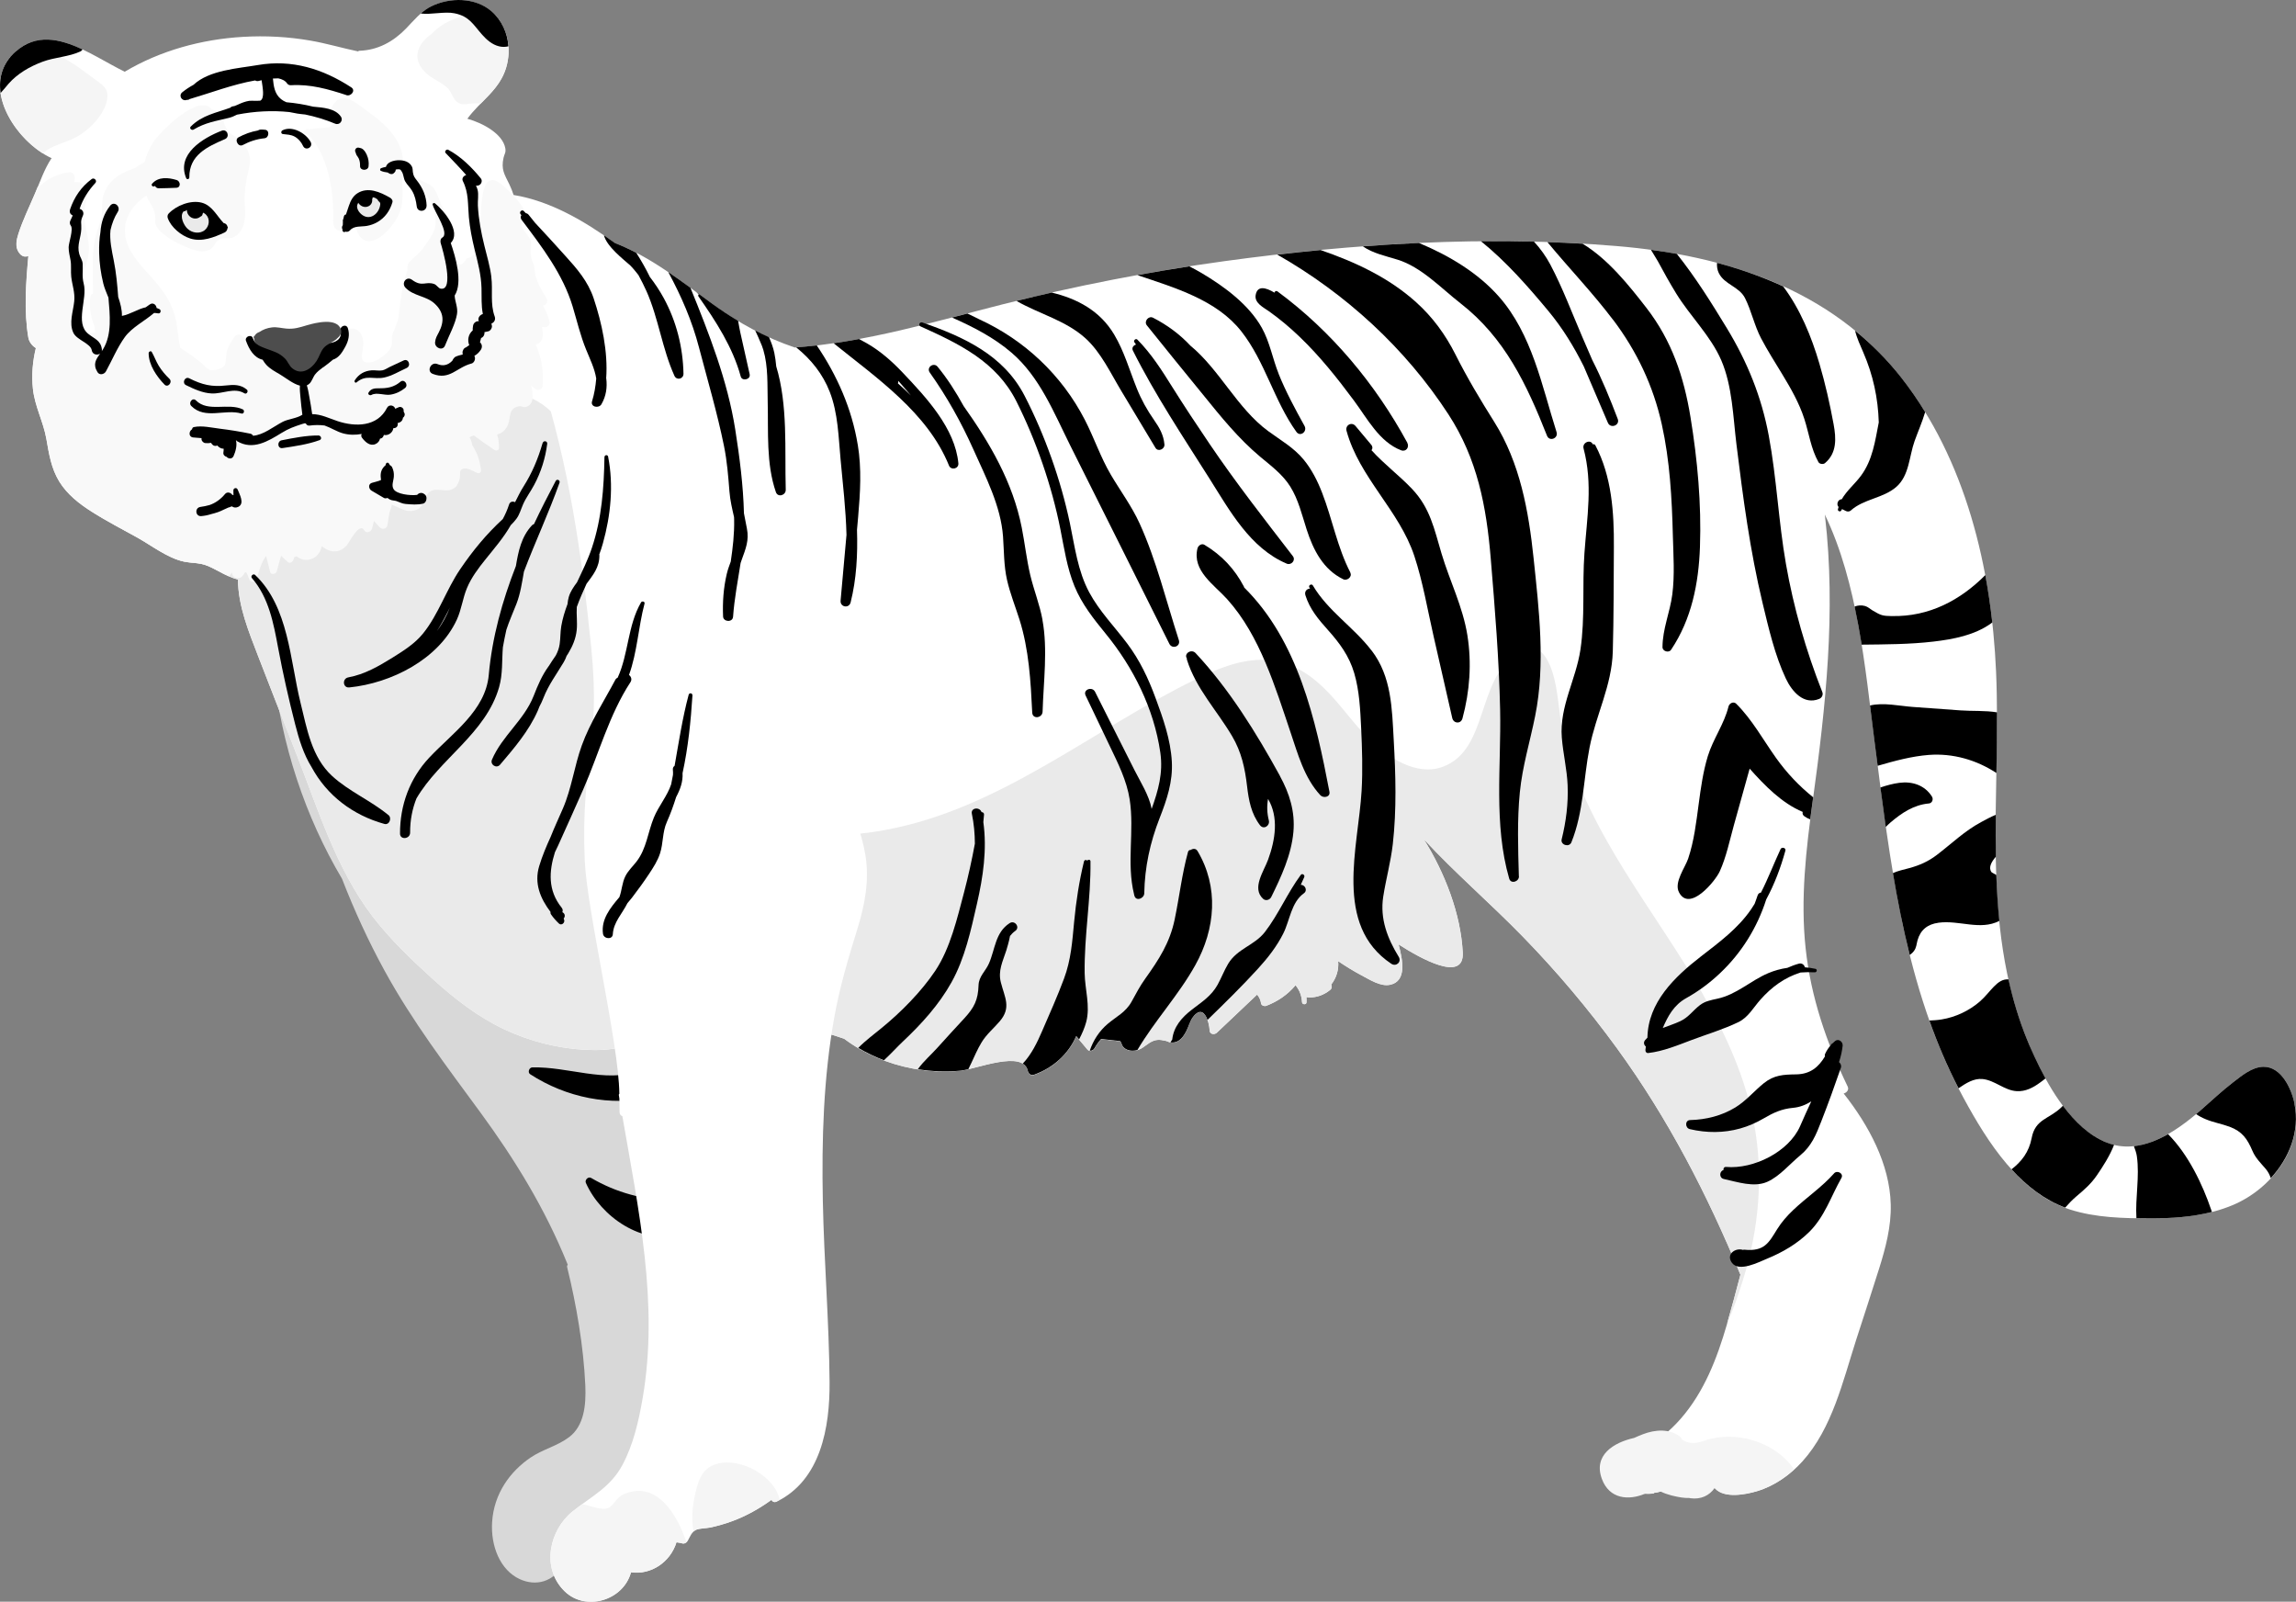 <?xml version="1.0" encoding="UTF-8"?><svg id="_レイヤー_1" xmlns="http://www.w3.org/2000/svg" viewBox="0 0 49.395 34.452"><rect x="0" y="0" width="49.395" height="34.452" fill="#808080" stroke="none"/><path d="M14.286,19.529c-.38-.588-.922-1.081-1.382-1.576-.517-.556-1.045-1.099-1.582-1.628-1.066-1.05-2.167-2.072-3.316-2.985-.466-.37-1.021-.693-1.568-.451-.547.241-.621.891-.556,1.523.165,1.599.687,3.162,1.476,4.49.264.682.569,1.343.912,1.971.603,1.102,1.341,2.067,2.065,3.055.734,1.002,1.387,2.058,1.872,3.258.002.006.005.012.007.018-.011.011-.018.029-.013.051.2.813.353,1.702.391,2.544.019.43-.028.872-.35,1.114-.253.191-.567.261-.829.439-.431.293-.786.765-.826,1.386-.033.514.171,1.033.594,1.228.349.161.728.059.932-.31.183-.33.227-.685.594-.788.264-.074.547-.044.807-.144.516-.199.883-.818,1.194-1.312.329-.521.552-1.08.561-1.754.011-.866-.114-1.757-.182-2.622-.07-.881-.139-1.762-.209-2.643-.071-.905-.143-1.811-.214-2.716-.054-.686-.001-1.567-.378-2.15Z" style="fill:#d8d8d8;"/><path d="M14.519,23.125c-.099-.348-.494-.304-.744-.167-.034.019-.044.053-.037.086-.727.247-1.52-.104-2.287-.085-.068.002-.105.108-.045.147.776.502,1.724.697,2.632.495.246-.055.572-.157.481-.476Z"/><path d="M15.101,25.894c-.095-.263-.424-.315-.612-.124-.018.018-.024.037-.024.056-.619-.019-1.204-.17-1.747-.489-.063-.037-.142.042-.114.106.327.734,1.207,1.339,2.037,1.125.288-.074.576-.352.459-.674Z"/><path d="M49.364,23.744c-.063-.32-.283-.805-.672-.798-.241.004-.464.191-.645.33-.247.189-.472.404-.707.608-.536.464-1.28.986-2.023.691-.658-.261-1.13-1.009-1.429-1.6-.079-.157-.153-.316-.223-.477-.001-.003-.003-.006-.004-.008-.018-.042-.035-.085-.053-.128-1.02-2.507-.549-5.281-.666-7.924-.098-2.216-.65-4.549-2.045-6.322-1.496-1.901-3.778-2.627-6.111-2.823-2.797-.235-5.665-.056-8.442.324-1.609.221-3.207.531-4.781.931-1.477.375-2.941.815-4.462.927-.625-.209-1.211-.528-1.768-.932-.672-.487-1.331-1.02-2.106-1.316-.663-.48-1.396-.906-2.178-1.033-.025-.077-.054-.153-.09-.227-.106-.217-.182-.319-.126-.574.019-.086.055-.107.038-.205-.056-.309-.48-.54-.816-.634.277-.381.689-.613.834-1.101.127-.429.028-.909-.317-1.21-.346-.301-.896-.303-1.295-.106-.221.109-.374.304-.542.477-.274.282-.606.466-1.006.478-.011 0-.019.006-.024.014-.342-.071-.677-.172-1.023-.232-.48-.084-.971-.11-1.457-.081-.887.052-1.776.294-2.542.75-.765-.378-1.63-1.071-2.349-.431-.808.72.01,1.943.78,2.292-.004.003-.009.004-.012.009-.148.226-.238.49-.343.739-.123.292-.268.582-.364.885-.039.122-.071.272.006.387.067.1.134.109.21.085-.053.573-.096,1.192-.001,1.751.016.096.085.184.163.228-.07.286-.095.58-.064.875.04.382.226.711.29,1.082.055.318.104.632.276.913.172.28.435.484.71.657.314.197.644.368.968.547.307.171.649.439.996.516.174.039.338.021.509.09.165.066.315.166.479.235.061.026.122.047.183.063.006.579.231,1.117.437,1.654.257.668.52,1.334.783,2.0.479,1.211.878,2.55,1.679,3.595.379.493.834.927,1.294,1.344.465.421.964.811,1.535,1.08.548.258,1.149.411,1.753.442.272.014.544.001.808-.066.313-.079.568-.288.88-.361.637-.148,1.276.126,1.915-.078.37-.118.756-.038,1.131.038.282.057.557.135.827.229.431.323.941.54,1.473.64.338.064.687.082,1.03.048.334-.033,1.352-.459,1.449.006.013.063.068.106.134.083.409-.147.735-.439.907-.832.079.094.157.188.236.282.046.056.117.043.154-.015.042-.073.09-.141.146-.204.137.016.274.031.412.047.021.019.034.091.061.121.065.073.153.092.248.082.133-.014.214-.104.319-.17.127-.079.212-.074.347-.043.061.014.07.036.131.038.162.007.251-.123.317-.252.048-.094.075-.211.14-.295.233-.305.351.1.359.287.004.085.105.095.155.047.289-.273.577-.546.866-.82.047.055.076.12.086.193.011.045.071.064.11.049.251-.096.46-.241.631-.443.086.104.133.228.14.366.003.053.092.058.095.004.002-.04.001-.078-.002-.115.024.005.047.007.064.007.165.003.322-.058.448-.162.04-.033.04-.079.022-.115.112-.142.167-.321.149-.503.165.11.333.215.509.308.172.09.404.244.609.2.367-.079.27-.538.182-.869.473.304,1.412.83,1.381.179-.04-.833-.391-1.73-.84-2.443.678.732,1.437,1.383,2.133,2.098.731.75,1.408,1.553,2.024,2.399,1.105,1.519,1.946,3.15,2.657,4.872-.094.359-.189.717-.293,1.073-.211.726-.488,1.447-.991,2.023-.238.272-.517.502-.843.661-.181.088-.403.163-.502.353-.252.484.422.639.751.597.011-.001.019-.007.025-.015.099-.007.198-.045.289-.096.104-.019.207-.046.297-.061.007-.001.013-.002.02-.004.052.01.106.014.16.017.167.011.333.006.499-.012.012.023.026.045.044.065.201.216.654.129.897.057.38-.113.719-.353.983-.646.638-.71.867-1.723,1.152-2.608.164-.509.331-1.017.492-1.527.142-.451.265-.912.253-1.388-.022-.869-.471-1.699-1.013-2.387.063-.015.12-.078.087-.148-.457-.947-.792-1.922-.905-2.973-.115-1.064.009-2.127.154-3.182.279-2.024.5-4.065.264-6.106-.002-.015-.004-.03-.006-.045.71,1.471.869,3.317,1.063,4.817.34,2.635.634,5.362,1.924,7.736.512.943,1.209,2.047,2.286,2.396.554.179,1.163.19,1.741.191.598.002,1.214-.053,1.771-.289.827-.351,1.509-1.232,1.323-2.171Z" style="fill:#fff;"/><path d="M39.931,28.82c.164-.509.331-1.017.492-1.527" style="fill:#fff;"/><path d="M36.64,21.393c-1.022-1.792-2.453-3.431-2.983-5.464-.129-.493-.109-1.032-.272-1.512-.051-.151-.161-.388-.321-.453-.139-.056-.313.034-.435.11-.87.544-.6,2.051-1.589,2.419-.57.212-1.194-.208-1.582-.591-.358-.353-.636-.78-1.001-1.127-.335-.319-.742-.557-1.214-.581-.544-.027-1.061.194-1.54.428-2.204,1.075-4.165,2.76-6.628,3.225-1.089.206-2.253.169-3.265-.321-.862-.418-1.521-1.13-2.059-1.91-.13-1.515-.41-3.02-.826-4.482-.316-1.111-.786-2.848-2.282-2.681-.805.09-1.471.669-2.105,1.119-.744.528-1.558.955-2.423,1.247-.883.298-1.818.449-2.751.397-.449-.025-.892-.104-1.336-.176.301.185.615.349.923.521.307.171.649.439.996.516.174.039.338.021.509.09.165.066.315.166.479.235.061.026.122.047.183.063.006.579.231,1.117.437,1.654.257.668.52,1.334.783,2.0.479,1.211.878,2.55,1.679,3.595.379.493.834.927,1.294,1.344.465.421.964.811,1.535,1.08.548.258,1.149.411,1.753.442.272.014.544.001.808-.066.313-.079.568-.288.88-.361.637-.148,1.276.126,1.915-.078.37-.118.756-.038,1.131.038.282.057.557.135.827.229.431.323.941.54,1.473.64.338.064.687.082,1.03.048.334-.033,1.352-.459,1.449.006.013.063.068.106.134.083.409-.147.735-.439.907-.832.079.094.157.188.236.282.046.056.117.043.154-.015.042-.073.09-.141.146-.204.137.016.274.031.412.047.021.019.034.091.061.121.065.073.153.092.248.082.133-.014.214-.104.319-.17.127-.079.212-.074.347-.043.061.014.07.036.131.038.162.007.251-.123.317-.252.048-.094.075-.211.14-.295.233-.305.351.1.359.287.004.085.105.095.155.047.289-.273.577-.546.866-.82.047.055.076.12.086.193.011.045.071.064.11.049.251-.096.46-.241.631-.443.086.104.133.228.14.366.003.053.092.058.095.004.002-.04.001-.078-.002-.115.024.005.047.007.064.007.165.003.322-.058.448-.162.04-.033.04-.079.022-.115.112-.142.167-.321.149-.503.165.11.333.215.509.308.172.09.404.244.609.2.367-.079.27-.538.182-.869.473.304,1.412.83,1.381.179-.04-.833-.391-1.73-.84-2.443.678.732,1.437,1.383,2.133,2.098.731.75,1.408,1.553,2.024,2.399,1.105,1.519,1.946,3.15,2.657,4.872-.092.352-.186.703-.287,1.052.141-.31.25-.642.346-.949.338-1.075.442-2.231.237-3.342-.182-.991-.602-1.913-1.098-2.783Z" style="fill:#eaeaea;"/><path d="M18.612,18.364c-.22-1.272-1.159-2.306-1.274-3.606-.002-.026-.021-.038-.041-.038-.008-.064-.017-.128-.029-.191.117-.746.02-1.569-.149-2.282-.201-.848-.56-1.653-1.062-2.357-.878-1.23-2.299-2.32-3.784-2.566-.262-.043-.81-.09-.967.203-.141.264.124.428.324.583.608,1.893.889,3.835,1.089,5.816.212,2.105-.227,2.454-.14,4.569.045,1.089.735,3.942.745,5.031-.008.007-.013.015-.011.028.004.025.008.049.012.074.001.098.002.196.004.293.001.049.027.077.06.086.346,2.005.788,4.03.437,6.064-.085.493-.2,1.001-.436,1.441-.256.478-.668.674-1.067.994-.504.404-.688,1.218-.177,1.719.456.447,1.268.197,1.429-.406.434.059.845-.218.979-.645.034.006.069.011.103.017.055.028.113-.003.141-.053.051-.091.08-.183.174-.23.068-.034.23-.035.306-.051.161-.034.32-.08.475-.137.302-.111.582-.269.844-.458.021.038.06.062.112.037.945-.46,1.146-1.591,1.138-2.572-.01-1.299-.119-2.598-.145-3.897-.026-1.321.013-2.65.247-3.951.116-.647.3-1.266.494-1.891.165-.532.267-1.063.171-1.622Z" style="fill:#fff;"/><path d="M9.117,4.079c-.088-.004-.145.035-.221.07-.145.068-.293.068-.438.12-.282.101-.572.592-.873.207-.177-.227-.177-.646-.239-.915-.069-.299-.143-.609-.265-.891-.098-.225-.256-.384-.448-.532-.206-.159-.485-.354-.533-.619.013-.072.02-.151.017-.229.002-.005.002-.01.004-.016.009-.026.002-.048-.011-.064-.024-.173-.111-.319-.323-.328-.455-.018-.458.534-.594.819-.146.306-.549.465-.276.833.063.085.174.141.168.263-.005.103-.115.212-.167.297-.118.194-.143.349-.094.571.067.304.157.617-.102.861-.256.242-.8.362-1.093.146-.194-.143-.448-.679-.754-.458-.152.11-.242.397-.291.565-.058.202-.058.407.037.598.252.506.804.843.99,1.39.076.223.049.475.16.686.106.2.277.241.463.346.256.144.491.599.845.368.084-.055.135-.14.128-.242-.006-.086-.112-.191-.111-.261.046-.054.091-.108.137-.162.057-.178.134-.21.23-.097.064.026.13.09.187.13.298.207.738.657,1.14.477.144-.064.241-.193.343-.307.126-.142.313-.369.476-.032.033.069.028.152.073.222.226.35.427.012.599-.159.139-.138.3-.229.405-.4.147-.242.205-.547.289-.814.082-.259.189-.524.243-.791.018-.091.011-.179.016-.269.013-.228.092-.333.164-.532.093-.259.119-.833-.281-.851Z" style="fill:#fff;"/><path d="M2.056,1.716c-.198-.144-.397-.3-.609-.424-.374-.219-.816-.2-1.231-.058-.548.664.043,1.646.704,2.065.071-.055.143-.109.221-.143.194-.086.398-.139.579-.254.257-.164.577-.502.592-.829.008-.182-.125-.261-.257-.356Z" style="fill:#f5f5f5;"/><path d="M9.623,1.887c.091.086.114.23.209.305.086.068.167.053.267.04.087-.011.168-.013.243-.004.222-.225.449-.44.548-.776.116-.391.041-.823-.234-1.124-.47-.105-1.051.054-1.367.399-.327.222-.465.585-.059.898.124.095.278.155.392.262Z" style="fill:#f5f5f5;"/><path d="M11.677,6.573c.003-0.0.005-0.0.008-.001.078-.014.109-.089.071-.156-.103-.178-.212-.34-.247-.547-.013-.074-.005-.127-.037-.199-.066-.153-.06-.236-.045-.398.01-.104-.041-.156-.094-.238-.034-.054-.134-.158-.115-.226.004-.016.054-.021.06-.042.014-.048.037-.071.032-.129-.021-.216-.322-.496-.476-.635-.498-.452-.47.41-.498.72-.012.138-.046.184-.108.297-.007.014-.024.02-.03.036-.045.116.017.207-.001.324.025.091-.026.15-.153.178-.109.17-.18.175-.214.013-.032-.077-.054-.159-.08-.237-.047-.142-.096-.282-.147-.422.039-.082.057-.164.027-.262-.02-.065-.068-.117-.101-.174-.06-.104-.087-.217-.137-.324-.046-.098-.094-.153-.191-.201-.208-.103-.374-.166-.537-.327.073-.558-.36-.953-.784-1.248-.135-.094-.347-.296-.532-.258-.131.027-.2.146-.243.266-.006.012-.012.024-.015.038-.001.005-0.0.009-.001.013-.007.022-.013.045-.018.066-.015.063.026.102.075.11.006.008.011.017.018.025-.022.076-.066.111-.132.106-.048.014-.109.011-.158.015-.077.008-.155.013-.231.029-.005-.002-.009-.006-.014-.008-.027-.013-.05.003-.057.026-.007.002-.014.003-.021.006-.038.013-.028.066.007.075.023.005.047.008.071.011.423.425.55,1.203.539,1.767-.002.109-.016.246.113.297.204.081.217-.183.371-.229-.022.327.188.616.542.357.178-.13.353-.358.421-.567.077-.236.032-.499.039-.75.088.107.194.194.323.26.298.153.496.673.343.974-.058.113-.142.223-.213.328-.083.123-.2.196-.296.297-.048.05-.05.117-.043.184-.003.005-.007.009-.009.015-.1.312-.145.617-.18.941-.017.156-.068.257-.126.389-.044.099 0.0.218-.043.317-.051.117-.29.292-.414.314-.301.053-.195-.179-.181-.362.01-.123-.026-.277-.146-.337-.112-.057-.227-.004-.292.096-.091.14-.098.251-.264.347-.091.053-.157.067-.226.149-.055.065-.075.153-.125.219-.024.101-.091.131-.2.092-.072.023-.138.018-.199-.015-.082-.023-.162-.072-.237-.111-.336-.176-.634-.415-.931-.649-.04-.031-.103-.029-.136.013-.07.091-.128.183-.169.291-.034.09-.02.275-.062.343-.043.068-.241.116-.306.094-.074-.025-.149-.122-.213-.172-.139-.109-.284-.212-.432-.308-.043-.197-.056-.411-.089-.578-.061-.312-.216-.567-.418-.809-.215-.257-.486-.497-.617-.813-.182-.44.029-.83.396-1.071.022.052.047.103.078.152.064.103.1.179.113.302.006.057-.012.112.009.169.089.236.569.457.786.533.116.041.254.067.37.009.11-.055.127-.188.229-.231.101-.043.201.011.308-.048.103-.057.171-.161.202-.272.045-.16.022-.337.019-.501-.005-.269.04-.477.1-.734.039-.166.003-.294-.083-.439-.086-.146-.166-.172-.294-.256-.185-.121-.142-.318-.282-.461-.049-.049-.094-.071-.145-.074-.27-.372-1.113.473-1.264.705-.084.13-.147.276-.186.427-.07.039-.145.077-.205.127-.192.061-.379.152-.515.298-.094.101-.154.219-.18.354-.018.096-.011.189-.016.286-.007.153-.054.273-.102.417-.133.403-.091.831-.089,1.251 0.0.031 0.0.061 0.0.092-.031.011-.057.036-.061.081-.018.204.001.384.074.576.004.009.008.018.012.027.006.051.013.102.021.153-.053.006-.107.013-.16.019-.061-.041-.113-.425-.124-.482-.046-.233-.067-.472-.008-.704.053-.212.153-.396.157-.618.004-.188-.053-.368-.085-.552-.028-.155-.024-.284.013-.438.015-.063.041-.116.04-.182-.001-.1-.044-.209-.138-.257-.053-.027-.1-.029-.143-.016.002-.03.005-.06.007-.09.005-.067-.042-.136-.117-.126-.257.035-.463.135-.644.307-.01-.002-.021-.001-.032-.002-.019.046-.037.093-.057.138-.123.292-.268.582-.364.885-.039.122-.071.272.006.387.067.1.134.109.21.085-.053.573-.096,1.192-.001,1.751.016.096.085.184.163.228-.07.286-.095.58-.064.875.04.382.226.711.29,1.082.055.318.104.632.276.913.172.28.435.484.71.657.314.197.644.368.968.547.307.171.649.439.996.516.174.039.338.021.509.09.161.064.308.161.468.23.003-.004.007-.006.01-.011.019-.024.039-.047.058-.071-.001.057.031.109.103.12.205.03.143-.317.27.034.022.062.121.069.146.005.043-.112.106-.387.214-.511.028.113.056.225.085.338.02.079.13.051.146-.014.026-.111.058-.22.091-.329.048.048.099.092.144.134.027.025.073.017.096-.009.025-.03.037-.061.043-.097.014-.002.027-.006.04-.014.003-.002.005-.005.008-.007.082.073.197.103.314.064.131-.043.203-.152.23-.276.109.083.237.14.376.094.066-.022.121-.068.167-.12.044-.05.268-.507.373-.315.042.077.147.028.165-.038.015-.055.028-.11.042-.164l.12.131c.053.059.152.046.169-.039.02-.099.03-.261.072-.353.059-.129-.045-.111.11-.053.112.042.2.108.33.097.251-.021.232-.176.337-.343.15-.239.427.004.611-.165.057-.052.083-.129.099-.203.004-.017 0-.142.015-.159.09-.107.274.016.359.054.039.017.086-.014.081-.058-.021-.203-.085-.382-.188-.542-.009-.057-.027-.11-.057-.161-0-.001-.002-.001-.002-.002.028-.024.059-.035.093-.045.146.107.292.213.443.312.032.021.093.014.096-.035.005-.093-.007-.199-.039-.298.11-.026.188-.1.236-.216.063-.152-.004-.352.245-.392.038-.006.083.028.127.019.188-.04.176-.259.123-.466.029.025.057.05.086.074.054.046.156.016.162-.06.027-.32-.023-.614-.149-.896.03-.005.059-.016.086-.039.091-.078.073-.216.051-.338l.051.006c.078.009.129-.058.108-.131-.035-.121-.082-.231-.139-.337Z" style="fill:#f9f9f9;"/><path d="M8.692,8.872c-.003-.01-.006-.02-.009-.03.014-.056-.052-.106-.103-.084-.026.011-.051.023-.077.034-.018-.073-.133-.105-.177-.019-.207.409-.679.413-1.064.285-.188-.063-.356-.15-.546-.15-.017-.126-.039-.252-.062-.377-.015-.079-.027-.164-.053-.242.02-.009.04-.022.06-.041.044-.041.081-.146.112-.187.05-.066.11-.11.173-.158.003-.002.007-.002.01-.004.071-.051.14-.106.207-.163.128-.039.2-.16.262-.272.071-.129.105-.26.059-.404-.034-.106-.185-.043-.159.061.042.166-.105.252-.249.257-.119-.069-.273.001-.359.103-.078.093-.088.209-.144.308l-.018.073c-.136.089-.22.082-.252-.023-.042-.053-.056-.132-.091-.191-.099-.166-.225-.214-.383-.203-.042-.015-.087-.017-.134.001-.003.001-.005.003-.008.004-.081-.017-.173-.047-.22-.116-.009-.02-.018-.039-.027-.057-.023-.096-.183-.041-.147.056.066.178.169.362.357.404.025.044.055.084.081.112.078.083.18.14.278.196.124.072.296.214.443.25-.006.083.004.169.012.253.011.124.024.248.041.372-.112.078-.309.093-.423.153-.207.108-.411.281-.638.3-.01-.021-.029-.039-.059-.045-.219-.045-.439-.081-.661-.108-.172-.021-.38-.071-.552-.034-.02.004-.032.015-.037.035-.001.004-.002.009-.004.013-.071.041-.076.166.024.175.06.005.121.01.181.015-0.0.007-0.0.014-.001.021-.001.039.041.081.079.085.046.005.086.003.126-.005.006.01.013.021.022.031.03.037.073.044.114.027.032.042.083.069.136.069 0.0.026-.001.052-.006.08-.008.049.027.084.067.093.041.046.121.056.153-.018.045-.102.079-.233.049-.342.008.01.018.02.031.028.336.195.658-0.0.951-.181.156-.096.274-.137.444-.192.019-.006.04-.011.061-.017.006.005.013.008.021.011.013.026.039.045.076.04.11-.015.215-.015.323-.002.135.047.266.134.4.17.134.036.267.036.399.012-.013.025-.014.056.009.085.068.088.171.187.291.131.051-.023.084-.067.095-.116.001-0.0.002-0.0.003-0.0.041-.003.065-.034.076-.07.001-.003.002-.006.003-.009.094.021.191-.047.204-.145.007-.001.014-.001.023-.002.053-.006.084-.058.068-.108.052-.009.097-.036.113-.096.002-.006 0-.012.001-.018.037-.023.055-.081.024-.115Z"/><path d="M8.389,4.251c-.21-.12-.476-.241-.704-.091-.097.064-.143.162-.18.269-.02.059-.041.122-.062.185-.018.001-.036.011-.043.036-.006.02-.01.04-.014.06-.011.019-.014.041-.009.063-.002.023-.003.046-.002.069-.023.033-.022.068-.006.095-0.0.004-.001.008-.002.012-.002.032.037.059.062.033.032.01.07.005.1-.027.086-.102.24-.076.358-.095.082-.014.159-.041.231-.082.166-.095.27-.245.324-.426.013-.042-.02-.082-.053-.101Z"/><path d="M4.894,4.909c-.004.038-.024.074-.063.092-.228.104-.482.208-.735.13-.197-.061-.416-.241-.486-.438-.011-.031-.008-.071.016-.097.163-.175.478-.3.716-.236.222.06.32.282.47.438.047.007.073.039.081.075.011.011.01.025.002.036Z"/><path d="M7.451,2.045c-.389-.128-.775-.238-1.189-.212-.032.002-.067-.01-.085-.038-.037-.058-.109-.093-.19-.11-.039-0-.077.002-.116.004.017.166.035.329.176.444.035.028.074.049.115.066.193.017.385.048.574.095.219.02.479.038.598.215.057.085-.03.191-.124.151-.212-.089-.427-.152-.643-.197-.068-.007-.128-.013-.169-.02-.056-.01-.115-.021-.174-.033-.371-.038-.746-.018-1.125.056-.057.028-.111.055-.181.071-.272.066-.505.1-.753.25-.041.025-.1-.027-.061-.065.246-.247.549-.294.852-.406.01-.012.022-.022.04-.026.017-.004.034-.006.051-.01.022-.009.045-.018.067-.028.079-.037.158-.069.245-.083.039-.006.229.005.247-.007.091-.059.044-.281.022-.437-.021.005-.042.01-.063.016-.027.008-.054.002-.076-.011-.483.085-.968.272-1.416.403-.013.014-.029.018-.044.013-.005.002-.011.003-.016.005-.104.029-.178-.097-.091-.167.077-.062.158-.115.241-.16.338-.318.967-.353,1.385-.425.73-.126,1.395.08,2.009.48.104.068-.008.2-.105.168Z"/><path d="M3.426,6.649c-.019-.01-.038-.019-.057-.025-.007-.069-.078-.128-.151-.073-.026.02-.054.039-.083.059-.17.036-.333.152-.512.185.003-.133-.033-.27-.08-.407-.02-.263-.043-.522-.095-.782-.043-.217-.094-.444-.071-.658.032-.139.081-.272.157-.391.071-.111-.075-.242-.163-.134-.136.17-.195.363-.21.567-.023.142-.031.289-.028.439.004.227.036.451.09.671.023.093.067.196.11.302.03.363.082.792-.118,1.113-.009.014-.017.026-.026.039.003-.012.005-.026.003-.041-.024-.195-.163-.224-.297-.335-.289-.237-.007-.748-.094-1.078-.04-.153-.014-.273-.022-.424-.005-.086-.054-.138-.074-.214-.053-.192.036-.348.044-.534.007-.141-.029-.148.036-.295.022-.048.001-.11-.049-.132-.008-.003-.015-.007-.023-.01.071-.211.186-.39.339-.556.045-.049-.026-.123-.079-.084-.226.169-.374.385-.465.652-.017.051-.003.1.047.126.003.002.007.004.01.005l-.053.115c-.015.032-.012.073.01.101.064.081-.045.37-.045.469-0.0.099.024.187.041.28.02.112.002.237.015.354.02.183.084.333.064.529-.022.218-.119.468-.017.679.073.151.371.227.394.372.015.096.121.115.18.072-.089.126-.162.228-.056.4.045.073.147.047.182-.018.132-.241.246-.516.407-.738.151-.208.428-.345.628-.518.028.001.056.003.085.009.057.012.076-.067.029-.093Z"/><path d="M10.571,5.957c-.029-.229-.096-.452-.151-.675-.07-.283-.123-.565-.139-.856-.006-.106.019-.238-.005-.339-.007-.031-.021-.062-.036-.093.011-0.0.022-0.0.034-.001.071-.006.118-.097.07-.156-.196-.239-.426-.468-.7-.615-.039-.021-.089.035-.057.069.15.159.301.311.443.474-.056.014-.102.071-.072.13.128.253.104.502.129.777.022.234.067.463.123.691.068.276.142.549.149.836.005.193-.008.372.029.555-.062.017-.119.087-.086.154-.058-.003-.114.035-.124.095-.008.047-.011.076-.008.104-.093.079-.12.206-.075.317-.023.016-.047.032-.07.048-.048.013-.079.073-.074.12.001.013.003.023.004.033-.057.013-.113.027-.163.052-.027.022-.047.049-.061.082-.094.098-.202.122-.323.071-.14-.054-.238.158-.098.212.366.142.513-.141.834-.223.058-.015.091-.098.067-.15-.002-.005-.003-.011-.005-.016.053-.028.095-.067.136-.126.036-.052.035-.12-.016-.164l.024-.093c.05-.016.079-.074.072-.126.024-.004.05-.009.085-.018.045-.011.085-.076.075-.121-.004-.018-.007-.031-.01-.045.06-.023.095-.086.071-.152-.101-.274-.037-.565-.073-.849Z"/><path d="M9.782,6.356c.181-.285.016-.837-.085-1.129.233-.239-.143-.695-.34-.854-.019-.015-.055-.001-.049.026.032.148.369.618.209.71-.041.023-.048.08-.036.12.041.132.306,1.049-.008.978-.037-.008-.083-.079-.127-.096-.188-.07-.26.072-.483-.093-.117-.086-.235.069-.14.17.173.183.444.173.627.342.204.188.211.387.09.619-.04.077-.072.124-.08.214-.011.12.166.195.215.067.041-.106.096-.22.146-.336.004-.008.007-.016.01-.024.044-.104.083-.21.1-.311.025-.144-.044-.268-.05-.403Z"/><path d="M3.799,3.872c-.176-.054-.393-.076-.527.08-.025.028.008.069.041.057.007-.003.015-.005.023-.008.014.028.042.05.082.049.125-.003.25-.004.375-.011.104-.005.091-.142.006-.168Z"/><path d="M4.771,2.811c-.403.156-.979.501-.766,1.02.016.039.069.023.068-.016-.004-.479.383-.658.767-.823.114-.049.048-.226-.069-.181Z"/><path d="M5.699,2.791c-.038-.001-.087-.011-.123.002-.009.003-.019.008-.028.014-.146.026-.285.075-.417.147-.093.051-.006.216.09.166.149-.079.302-.129.47-.146.1-.01.114-.179.007-.183Z"/><path d="M6.68,3.048c-.103-.185-.393-.351-.603-.245-.034.017-.037.074.008.08.09.012.17.01.254.055.077.042.143.118.179.198.054.122.23.032.163-.088Z"/><path d="M7.892,3.331c-.018-.037-.039-.076-.068-.105-.014-.015-.026-.025-.046-.034-.009-.004-.058-.017-.047-.012-.063-.026-.115.043-.081.098.002.003.011.044.021.059.016.025.035.045.047.072.024.053.029.105.028.162-.003.105.171.109.183.007.01-.083-.002-.17-.038-.246Z"/><path d="M9.177,4.421c.004.136-.194.157-.211.021-.015-.118-.039-.233-.1-.337-.042-.073-.107-.13-.148-.202-.038-.066-.033-.142-.07-.205-.036-.061-.039-.059-.107-.056-.01.001-.019.003-.027.005-.001.023-.009.047-.027.063-.007.006-.013.013-.02.019-.021.02-.056.018-.081.008-.017-.007-.031-.016-.043-.026-.05-.007-.1-.015-.148-.036-.025-.01-.022-.047.002-.057.035-.014.07-.022.106-.028.008-.031.028-.061.061-.085.095-.067.269-.075.374-.032.053.022.097.057.123.109.022.045.014.07.021.119.012.085.037.118.089.184.123.156.201.337.207.537Z"/><path d="M8.688,7.751c-.101.045-.201.093-.302.141-.049.023-.106.064-.16.074-.073.014-.154-.006-.229-.001-.157.012-.28.083-.365.216-.017.026.012.067.04.043.202-.172.368-.058.59-.103.163-.033.336-.137.487-.206.101-.047.041-.209-.063-.163Z"/><path d="M8.615,8.211c-.145.121-.285.143-.469.141-.093-.001-.168.009-.217.092-.024.04.03.069.062.051.11-.063.28.013.406-.006.116-.017.225-.069.316-.142.084-.068-.016-.205-.098-.136Z"/><path d="M5.309,8.379c-.132-.111-.282-.107-.447-.088-.305.036-.518-.016-.791-.154-.094-.047-.163.103-.068.148.174.084.355.169.552.178.235.011.487-.136.704-.003.048.029.092-.047.051-.081Z"/><path d="M5.223,8.805c-.316-.148-.748.07-1.008-.193-.071-.072-.17.05-.099.121.295.298.727.057,1.079.162.053.016.075-.068.028-.09Z"/><path d="M3.643,8.146c-.087-.083-.165-.176-.228-.278-.058-.095-.095-.2-.149-.296-.02-.036-.069-.007-.068.026.001.252.174.502.342.675.072.074.18-.053.104-.126Z"/><path d="M6.851,9.367c-.261-.002-.534.053-.79.103-.105.02-.093.184.016.168.263-.039.546-.079.798-.171.058-.021.032-.1-.024-.1Z"/><path d="M9.136,10.634c-.004-.003-.009-.006-.013-.01-.055-.04-.115-.019-.149.021-.155.019-.432-.017-.502-.117-.058-.084-.004-.185.001-.281.004-.072-.006-.128-.036-.194-.011-.024-.029-.039-.049-.048-.008-.015-.016-.028-.024-.04-.015-.021-.048-.017-.059.006-.007.015-.012.03-.015.044-.006.004-.013.006-.018.012-.092.092-.09.193-.075.298-.06.029-.141.042-.2.062-.08.027-.067.129-.005.166.089.052.178.105.267.157.021.013.051.011.077 0.0.016.013.033.025.055.036.044.022.094.017.138.032.08.027.115.054.197.062.121.011.261.022.379-.008.035-.009.06-.047.066-.08.001-.006.002-.012.003-.019.006-.035-.007-.078-.037-.099Z"/><path d="M5.111,10.528c-.019-.05-.093-.031-.09.021.002.029-.001.068.002.103-.009-.005-.018-.008-.028-.011-.032-.048-.11-.069-.154-.015-.092.112-.204.192-.333.237-.065.018-.131.032-.198.041-.125.019-.108.207.019.197.074-.006.146-.021.215-.043.05-.013.101-.026.15-.044.075-.027.148-.069.223-.099.016-.001.031-.006.046-.016.008-.003.017-.005.026-.007.039.027.087.036.141.008.139-.074.019-.273-.018-.373Z"/><path d="M11.673,9.53c-.097.337-.226.646-.415.942-.064.099-.118.217-.177.33-.049-.024-.109-.015-.13.052-.035.109-.081.212-.134.31-.355.327-.64.673-.916,1.078-.298.437-.468.974-.799,1.383-.178.22-.417.37-.654.518-.302.187-.602.362-.955.427-.135.025-.12.23.021.216.899-.09,1.92-.601,2.315-1.46.099-.216.125-.456.216-.675.095-.229.245-.427.399-.619.193-.24.394-.472.544-.736.043-.042.084-.087.12-.135.072-.097.097-.204.145-.313.065-.147.164-.277.239-.419.147-.275.241-.573.28-.882.008-.065-.081-.078-.098-.017ZM9.399,13.574c.104-.161.194-.333.28-.507-.073.187-.166.354-.28.507Z"/><path d="M11.954,10.347c-.161.303-.318.612-.466.926-.015.005-.031.013-.044.027-.229.246-.292.557-.345.874-.294.754-.512,1.536-.584,2.343-.069.771-.788,1.254-1.282,1.781-.42.448-.629,1.022-.627,1.633.001.14.217.118.217-.021-.001-.274.049-.515.136-.735.497-.852,1.496-1.401,1.779-2.396.081-.285.057-.569.081-.858.022-.125.047-.25.075-.375.061-.19.146-.374.218-.561.083-.215.118-.454.16-.691.243-.641.535-1.263.765-1.91.02-.055-.055-.091-.083-.038Z"/><path d="M8.355,17.531c-.379-.313-.847-.507-1.21-.84-.442-.407-.542-1.018-.68-1.576-.226-.914-.253-2.059-.976-2.748-.039-.038-.106.024-.07.066.365.421.467.977.566,1.509.103.552.227,1.097.366,1.641.084.329.181.641.352.917.33.611.888,1.034,1.566,1.222.109.03.166-.126.088-.191Z"/><path d="M13.085,9.826c-.01-.052-.08-.045-.081.008-.012.666-.057,1.312-.27,1.949-.085.255-.205.498-.321.743-.074.098-.142.199-.176.312-.015.052-.023.104-.028.156-.058.154-.106.31-.134.473-.022.129-.016.26-.035.389-.014.09-.043.167-.081.239-.007.01-.013.02-.02.03-.046.065-.087.129-.127.193-.001.002-.003.004-.004.005-.149.203-.237.415-.329.649-.206.52-.677.856-.895,1.367-.046.108.097.2.174.109.306-.359.619-.725.811-1.16.013-.029.024-.058.035-.088.031-.059.061-.119.085-.183.114-.292.282-.511.44-.777.026-.044.045-.088.061-.133.012-.018.025-.036.036-.055.094-.157.162-.317.181-.499.017-.166-.009-.334.002-.498.061-.169.134-.334.21-.499.136-.186.28-.352.276-.617-0-.005-.002-.007-.003-.012.029-.079.056-.158.078-.239.168-.597.234-1.251.113-1.864Z"/><path d="M13.043,8.141c.023.19-.002.378-.104.554-.056.096-.24.06-.202-.063.048-.155.076-.32.09-.49-.032-.211-.135-.419-.217-.621-.124-.302-.197-.619-.291-.931-.213-.702-.662-1.282-1.097-1.862-.027-.036-.023-.073-.005-.1-.006-.008-.013-.016-.02-.025-.032-.043.031-.104.069-.065.015.016.03.032.046.047.021.003.043.013.06.034.047.057.093.114.138.172.218.23.429.467.642.701.257.282.498.559.62.926.175.525.311,1.145.269,1.724Z"/><path d="M13.789,12.961c-.286.495-.266,1.101-.5,1.614-.02.009-.038.023-.051.047-.245.463-.544.919-.722,1.413-.161.446-.217.918-.406,1.355-.083.193-.18.399-.264.611-.095.207-.182.416-.246.628-.112.37.024.696.243.985-.003.018-0.0.037.012.055.05.072.107.136.17.196.055.051.133-.017.112-.08-.003-.009-.007-.018-.011-.028.033-.034.036-.099-.018-.131-.003-.002-.007-.004-.01-.006.013-.029.012-.063-.015-.097-.299-.371-.274-.782-.144-1.193.024-.049.048-.098.069-.145.181-.404.365-.806.542-1.211.336-.768.552-1.594,1.014-2.302.038-.058.012-.122-.032-.154.178-.487.201-1.035.334-1.534.013-.048-.056-.062-.078-.024Z"/><path d="M14.685,16.626c.12-.549.177-1.118.212-1.666.003-.054-.068-.067-.082-.014-.134.499-.211,1.017-.302,1.526-.025.017-.042.046-.037.087.004.037.004.073.002.109-.012.067-.025.135-.039.202-.082.25-.271.469-.372.715-.129.314-.157.663-.368.94-.082.108-.184.199-.245.321-.072.143-.074.303-.129.451-.196.231-.396.478-.353.788.016.113.206.134.212.008.014-.257.204-.443.314-.666.034-.04.068-.079.097-.117.128-.167.252-.337.368-.512.092-.139.184-.281.236-.44.073-.225.049-.458.147-.677.078-.174.143-.355.201-.539.086-.161.148-.327.137-.514Z"/><path d="M24.859,15.011c-.154-.419-.339-.81-.608-1.168-.274-.365-.599-.695-.817-1.1-.248-.461-.311-.985-.417-1.49-.195-.929-.54-1.899-.976-2.743-.453-.876-1.309-1.264-2.199-1.574-.055-.019-.094.059-.039.084.833.376,1.633.758,2.063,1.612.426.848.762,1.82.946,2.749.082.412.143.834.303,1.225.156.383.411.705.671,1.023.596.728,1.038,1.611,1.176,2.554.065.447-.046.823-.186,1.216-.054-.29-.239-.576-.365-.826-.122-.242-.244-.484-.366-.726-.056-.113-.113-.226-.17-.338-.105-.209-.211-.418-.316-.628-.062-.123-.265-.05-.204.078.173.363.347.726.52,1.088.176.368.365.74.428,1.147.106.68-.072,1.364.094,2.04-0.0 0-0.0.001-0.0.001 0-0.0 0-0.0 0-0.0.002.01.004.019.007.029.034.131.211.063.213-.05.01-.562.125-1.092.33-1.616.156-.398.287-.784.263-1.218-.026-.472-.189-.93-.351-1.369Z"/><path d="M22.428,13.333c-.06-.329-.187-.641-.264-.966-.079-.337-.116-.681-.183-1.02-.192-.973-.685-1.817-1.25-2.613-.163-.297-.345-.584-.559-.845-.084-.104-.248.012-.17.123.37.522.676,1.069.938,1.653.266.594.592,1.219.639,1.877.022.313.016.625.086.933.066.289.176.564.266.846.206.65.243,1.33.276,2.007.007.148.219.118.223-.022.019-.641.114-1.337-.003-1.971Z"/><path d="M27.535,16.687c-.507-.924-1.093-1.869-1.814-2.64-.091-.097-.257.012-.187.116-.002.009-.002.019.002.03.195.62.647,1.091.971,1.641.202.343.276.686.322,1.078.036.304.088.588.277.837.08.105.22.012.191-.103-.04-.158-.044-.31-.017-.462.233.394.158.877.001,1.307-.09.249-.359.614-.106.843.056.05.143.023.174-.04.217-.441.433-.906.477-1.402.038-.435-.084-.825-.292-1.204Z"/><path d="M27.984,19.032c.025-.055.051-.111.075-.166.019-.045-.044-.089-.075-.047-.287.388-.477.845-.77,1.226-.225.292-.593.356-.791.684-.087.145-.146.304-.228.452-.136.245-.34.37-.554.536-.221.171-.392.369-.422.643-.013.02-.026.04-.039.059.008.002.017.003.028.004.162.007.251-.123.317-.252.048-.094.075-.211.14-.295.155-.202.259-.092.313.061.372-.362.743-.725,1.091-1.107.208-.228.4-.474.539-.751.142-.283.17-.669.442-.864.09-.064.023-.185-.066-.183Z"/><path d="M25.759,18.3c-.032-.054-.098-.049-.143-.018-.024-.002-.049.011-.058.043-.131.476-.186.971-.287,1.453-.105.503-.34.862-.634,1.274-.113.158-.198.32-.291.49-.128.233-.326.32-.518.483-.182.155-.308.353-.383.573.036.007.074-.009.098-.047.042-.073.09-.141.146-.204.137.016.274.031.412.047.021.019.034.091.061.121.065.073.153.092.248.082.021-.002.041-.007.06-.013.375-.635.888-1.181,1.247-1.828.431-.774.51-1.678.042-2.458Z"/><path d="M20.832,22.997c.021-.043.043-.085.063-.129.07-.149.134-.301.219-.442.109-.182.26-.301.395-.46.252-.296.106-.508.023-.835-.065-.254.042-.453.117-.688.01-.031.064-.213.08-.311.032-.04.068-.078.113-.109.11-.076-.01-.239-.121-.167-.312.201-.31.56-.446.869-.075.169-.217.275-.223.467-.01.316-.093.479-.304.709-.193.211-.389.419-.579.633-.125.141-.307.298-.423.464.303.048.613.061.918.031.045-.004.102-.016.168-.032Z"/><path d="M23.335,20.933c-.012-.803.136-1.603.125-2.407-.001-.039-.05-.042-.069-.015-.02-.022-.061-.019-.071.019-.103.424-.17.858-.211,1.292-.04.424-.067.823-.218,1.227-.141.38-.309.754-.47,1.126-.11.256-.231.504-.417.702.054.034.094.083.109.156.013.063.068.106.134.083.409-.147.735-.439.907-.832.02.024.04.048.061.072.064-.122.119-.246.153-.373.092-.344-.028-.702-.033-1.051Z"/><path d="M18.465,22.54c.176.104.361.193.552.265.152-.139.289-.292.404-.4.403-.379.779-.792,1.05-1.278.288-.518.416-1.116.547-1.689.133-.58.219-1.167.137-1.755.005-.054.011-.108.015-.163.002-.034-.027-.054-.053-.051-.039-.119-.236-.097-.209.033.045.216.064.431.065.645-.065.351-.141.699-.232,1.044-.147.556-.296,1.204-.62,1.69-.298.446-.733.885-1.145,1.223-.174.144-.357.277-.511.435Z"/><path d="M27.815,11.964c-.612-.794-1.231-1.586-1.793-2.416-.275-.406-.545-.813-.805-1.228-.223-.357-.45-.714-.748-1.015-.035-.035-.093.02-.063.059.012.015.022.032.034.047-.054.016-.098.069-.068.129.476.95,1.081,1.857,1.648,2.754.436.69.873,1.495,1.662,1.83.096.041.2-.072.132-.161Z"/><path d="M29.052,12.317c-.282-.544-.388-1.149-.608-1.716-.098-.254-.223-.502-.396-.713-.213-.26-.499-.42-.766-.616-.665-.489-1.043-1.319-1.673-1.838-.229-.245-.497-.443-.803-.6-.096-.049-.201.078-.134.163.399.501.806.996,1.21,1.493.383.473.763.945,1.232,1.337.231.193.481.378.643.637.177.283.252.609.353.923.142.44.355.863.789,1.073.081.039.197-.052.151-.141Z"/><path d="M29.508,13.994c-.384-.504-.941-.852-1.265-1.403-.025-.042-.099-.003-.076.041.005.01.011.019.017.028-.067.002-.126.059-.1.144.092.294.278.517.481.743.253.282.46.561.569.931.112.381.13.784.149,1.178.021.45.036.902.01,1.352-.07,1.217-.61,2.89.639,3.722.104.069.227-.039.159-.15-.244-.398-.406-.819-.333-1.293.059-.379.162-.747.206-1.13.084-.744.062-1.496.02-2.241-.038-.678-.045-1.36-.474-1.922Z"/><path d="M26.767,12.637c-.002-.006-.002-.011-.005-.017-.201-.384-.477-.677-.849-.901-.064-.039-.138.019-.152.08-.114.479.358.777.637,1.086.361.4.62.879.829,1.373.206.486.367.989.535,1.488.159.471.297.985.643,1.358.064.069.218.044.196-.074-.298-1.558-.676-3.246-1.834-4.393Z"/><path d="M30.277,9.524c-.688-1.266-1.632-2.4-2.795-3.257-.029-.021-.06.001-.063.028-.188-.113-.368-.159-.405.049-.031.172.163.265.276.345.24.169.464.358.675.561.432.415.807.886,1.163,1.366.284.382.546.89,1.014,1.069.108.041.184-.068.133-.162Z"/><path d="M31.569,13.666c-.098-.616-.38-1.168-.557-1.761-.157-.527-.244-.979-.634-1.389-.279-.294-.604-.534-.872-.832.024-.031.029-.074-.005-.116-.112-.136-.225-.271-.339-.405-.083-.098-.227-.017-.193.105.276,1.007,1.133,1.708,1.459,2.693.184.558.283,1.153.414,1.726.134.585.268,1.171.401,1.757.028.121.185.134.22.008.158-.582.201-1.189.106-1.786Z"/><path d="M34.322,9.579c-.012-.023-.037-.029-.056-.022-.045-.116-.232-.04-.198.089.202.763.074,1.478.019,2.249-.05.691.016,1.388-.086,2.076-.096.648-.454,1.224-.401,1.893.027.344.111.68.125,1.026.016.393-.033.781-.128,1.163-.03.121.162.181.209.065.263-.653.257-1.353.39-2.035.139-.712.48-1.332.501-2.071.021-.746.018-1.498.023-2.244.005-.74-.045-1.521-.397-2.187Z"/><path d="M39.055,20.839c-.074-.017-.149-.027-.225-.033-.013-.05-.062-.096-.127-.079-.087.023-.17.055-.251.091-.14.02-.279.058-.411.114-.388.165-.678.461-1.101.551-.134.029-.255.051-.368.136-.153.116-.242.262-.425.347-.124.058-.253.097-.375.146.111-.258.24-.495.503-.642.266-.148.511-.33.732-.54.461-.436.798-.98.991-1.584.177-.328.311-.681.412-1.049.017-.061-.078-.087-.104-.032-.145.311-.266.631-.422.935-.03.003-.058.019-.071.059-.02.062-.043.122-.065.182-.024.039-.049.078-.075.117-.288.419-.688.711-1.084,1.018-.566.439-1.134.987-1.147,1.743-.018.018-.035.035-.052.056-.039.05-.02.105.018.135-.003.025-.006.05-.009.075-.004.035.023.07.061.065.322-.037.631-.166.933-.28.332-.125.687-.23,1.007-.385.212-.103.321-.312.473-.483.24-.271.518-.476.864-.584.099-.008.2-.009.304-.004.048.003.062-.065.013-.076Z"/><path d="M39.481,22.391c-.023.018-.043.037-.063.056-.01.002-.019.008-.025.021-.002.004-.004.009-.006.013-.048.054-.088.113-.121.184-.01.022-.01.042-.006.06-.134.221-.307.379-.618.384-.274.004-.476.013-.696.19-.21.169-.379.378-.612.521-.295.18-.629.263-.973.272-.116.003-.11.171-.007.195.36.084.727.086,1.084-.014.176-.049.344-.123.502-.215.214-.125.387-.206.634-.229.144-.013.275-.064.393-.139-.083.175-.161.353-.241.534-.243.551-.999.928-1.591.876-.044-.004-.065.035-.056.067-.09.023-.1.17.008.193.289.062.647.188.934.06.264-.117.488-.388.707-.568.245-.201.342-.444.455-.734.149-.381.288-.765.421-1.151.016-.047-.006-.094-.04-.121.039-.12.066-.24.078-.353.009-.084-.088-.162-.163-.101Z"/><path d="M39.457,25.239c-.263.297-.593.516-.879.788-.131.124-.249.258-.345.412-.181.291-.273.485-.708.441-.01-.001-.019.001-.026.005-.166-.053-.372.093-.24.276.153.211.589-.019.758-.088.332-.136.648-.32.905-.574.334-.33.466-.76.693-1.161.055-.096-.09-.177-.159-.099Z"/><path d="M16.129,8.054c-.067-.3-.135-.6-.202-.9-.017-.078-.032-.164-.047-.252-.185-.111-.367-.231-.545-.36-.116-.084-.232-.17-.349-.256.003.003.005.007.008.01.014.011.026.023.039.035-.012.011-.018.029-.005.047.372.531.736,1.09.908,1.721.029.107.216.064.192-.045Z"/><path d="M18.453,9.566c-.126-.773-.445-1.494-.882-2.137-.082.009-.163.018-.245.026 0.0.001.001.001.001.002-.001-.001-.002-.001-.002-.002-.065.006-.131.012-.196.017.318.256.571.569.722.957.179.458.188.972.233,1.456.049.527.113,1.075.127,1.619-.042.472-.084.943-.127,1.415-.013.141.182.175.216.038.126-.501.154-1.029.137-1.56.008-.094.016-.188.025-.282.045-.518.077-1.032-.008-1.548Z"/><path d="M16.699,7.875c-.009-.096-.021-.192-.041-.287-.025-.117-.067-.227-.114-.336-.1-.045-.199-.093-.297-.144.022.05.045.099.068.149.025.06.05.119.076.179.011.03.022.06.031.091.106.358.085.753.094,1.123.016.639-.036,1.323.176,1.935.042.122.215.069.212-.05-.024-.872.05-1.819-.206-2.66Z"/><path d="M24.455,8.35c-.156-.387-.27-.794-.485-1.154-.306-.515-.8-.773-1.344-.903-.253.057-.506.118-.758.18.49.28,1.062.42,1.485.804.333.302.541.752.77,1.132.245.408.489.816.735,1.224.057.094.202.027.193-.073-.018-.206-.107-.36-.224-.527-.151-.216-.274-.437-.372-.682Z"/><path d="M13.978,5.951c-.087-.177-.184-.348-.29-.514-.149-.077-.301-.149-.459-.21-.078-.056-.156-.111-.236-.166.058.24.427.524.548.633.003.003.006.003.009.006.03.032.061.063.089.097.034.039.065.081.097.121.062.114.12.229.173.347.26.588.336,1.234.6,1.818.048.106.198.069.195-.046-.012-.57-.152-1.126-.426-1.628-.088-.16-.189-.313-.301-.457Z"/><path d="M25.361,13.768c-.269-.831-.483-1.716-.845-2.511-.169-.37-.412-.696-.617-1.044-.223-.378-.36-.795-.561-1.184-.498-.966-1.302-1.718-2.273-2.162-.083-.043-.168-.083-.253-.123-.11.029-.221.058-.331.086.457.202.903.431,1.282.757.607.521.911,1.293,1.26,1.992.712,1.422,1.424,2.844,2.133,4.268.062.125.249.058.205-.079Z"/><path d="M27.508,8.039c-.13-.323-.19-.681-.361-.987-.281-.503-.813-.893-1.298-1.18-.086-.051-.174-.098-.263-.143-.373.058-.745.12-1.117.188.805.273,1.705.532,2.238,1.212.511.651.701,1.489,1.183,2.16.083.116.241-.008.175-.127-.202-.366-.402-.734-.558-1.123Z"/><path d="M32.676,18.848c-.017-.602-.038-1.206.021-1.806.055-.561.22-1.094.33-1.644.223-1.112.083-2.275-.034-3.391-.107-1.019-.292-2.05-.845-2.93-.301-.479-.58-.943-.835-1.45-.215-.428-.491-.806-.848-1.127-.592-.533-1.311-.865-2.056-1.122-.311.03-.622.063-.931.098,1.472.838,2.758,2.015,3.683,3.437.623.958.817,1.978.91,3.1.09,1.084.179,2.169.202,3.256.025,1.2-.143,2.461.195,3.629.036.124.213.066.21-.05Z"/><path d="M15.771,13.267c.027-.39.103-.772.162-1.157.008-.024.016-.049.025-.073.084-.231.161-.416.111-.666-.022-.112-.044-.221-.064-.33-.015-.601-.094-1.212-.187-1.802-.166-1.053-.562-2.058-.964-3.049-.158-.115-.316-.229-.477-.338.28.519.511,1.046.662,1.626.184.702.393,1.406.537,2.117.066.325.091.648.117.977.015.19.058.37.099.551 0.0.019.002.039.002.059.006.304-.029.601-.073.897-.033.089-.065.178-.086.267-.071.3-.092.606-.079.914.005.12.206.131.214.008Z"/><path d="M49.364,23.744c-.063-.32-.283-.805-.672-.798-.241.004-.464.191-.645.33-.247.189-.472.404-.707.608-.03.026-.062.053-.094.08.064.043.134.08.207.11.165.069.344.099.512.161.274.102.383.261.494.522.065.152.176.258.281.381.057.067.09.134.112.203.396-.429.629-1.001.511-1.597Z"/><path d="M41.703,19.847c.453-.06.895.173,1.31-.039-.033-.328-.053-.657-.065-.988-.041-.024-.1-.053-.107-.064-.067-.104.006-.222.097-.329-.005-.3-.005-.601-.002-.901-.111.045-.218.105-.314.156-.358.192-.635.464-.955.708-.184.14-.37.222-.59.282-.118.032-.242.057-.354.108.1.592.217,1.181.362,1.761.034-.024.065-.051.09-.085.056-.074.054-.146.078-.232.064-.225.219-.346.449-.376Z"/><path d="M20.415,10.013c.044.109.214.072.203-.048-.072-.754-.691-1.415-1.19-1.942-.232-.245-.485-.471-.779-.639-.047-.027-.105-.059-.168-.092-.182.034-.364.064-.547.091.929.749,2.025,1.498,2.482,2.631ZM19.326,8.193c.027.031.055.061.082.093.061.072.125.146.189.221-.091-.089-.184-.176-.28-.261.007-.016.01-.034.008-.052Z"/><path d="M39.909,7.111c.039.164.115.325.177.469.21.483.318.983.333,1.506-.079.401-.131.806-.383,1.147-.133.179-.306.319-.413.505-.079-.001-.125.107-.069.167-.005.016-.011.032-.014.049-.009.043.057.064.074.023.004-.01.01-.018.014-.027.029.014.058.029.087.043.029.014.074.013.099-.01.283-.255.697-.262.982-.51.28-.244.276-.658.393-.985.074-.207.166-.414.228-.625-.158-.258-.33-.507-.518-.746-.3-.381-.633-.713-.99-1.005Z"/><path d="M38.782,17.466c-.008.033.001.068.038.093.041.028.082.05.124.065.018-.136.036-.273.055-.409.003-.022.006-.043.009-.065-.303-.244-.569-.524-.799-.847-.281-.394-.512-.823-.858-1.167-.059-.058-.149-.006-.165.061-.092.376-.331.696-.445,1.067-.102.335-.15.681-.196,1.027-.053.395-.099.798-.227,1.178-.065.193-.308.509-.198.722.226.439.783-.24.877-.447.142-.312.212-.66.303-.988.114-.408.227-.816.341-1.223.323.363.692.742,1.142.931Z"/><path d="M33.309,6.687c.31.373.554.774.764,1.195.172.404.346.807.518,1.211.057.134.265.056.212-.082-.166-.436-.34-.86-.547-1.266-.073-.17-.147-.34-.221-.511-.221-.514-.42-1.048-.682-1.543-.092-.173-.212-.343-.352-.494-.38-.009-.76-.012-1.14-.008.538.433,1.016.978,1.448,1.498Z"/><path d="M30.06,5.583c.519.159.937.611,1.358.939.958.746,1.427,1.747,1.864,2.851.052.132.248.056.205-.079-.317-.999-.526-2.103-1.239-2.913-.453-.514-1.074-.885-1.721-1.155-.403.018-.805.043-1.207.073.214.149.481.204.739.284Z"/><path d="M42.649,23.209c.267.025.47.246.738.261.189.011.353-.075.501-.184.036-.026.077-.056.118-.09-.042-.076-.081-.15-.117-.222-.079-.157-.153-.316-.223-.477-.001-.003-.003-.006-.004-.008-.018-.042-.035-.085-.053-.128-.173-.425-.302-.857-.399-1.295-.247-.02-.385.274-.615.474-.23.2-.521.337-.822.387-.089.015-.177.02-.265.024.176.497.383.984.627,1.457.164-.113.33-.216.513-.199Z"/><path d="M44.429,25.975c.076-.086.156-.17.248-.248.164-.137.311-.267.433-.445.122-.178.278-.416.371-.657-.054-.013-.109-.029-.163-.051-.371-.147-.683-.449-.938-.791-.009.011-.019.021-.029.031-.268.262-.564.249-.643.665-.058.305-.221.509-.433.672.327.359.707.656,1.153.824Z"/><path d="M47.586,26.067c-.005-.015-.011-.031-.016-.046-.183-.539-.489-1.186-.927-1.626-.232.132-.48.23-.735.258.029.078.054.151.063.216.063.442-.036.89-.009,1.334.103.002.206.003.308.003.439.001.888-.028,1.316-.137Z"/><path d="M42.95,16.626c.008-.436.015-.871.013-1.304-.254-.042-.546-.024-.786-.042-.341-.025-.683-.05-1.024-.074-.289-.021-.636-.101-.922-.031.03.241.059.478.088.706.025.196.051.394.076.591.364-.106.735-.206,1.102-.234.516-.039,1.024.107,1.453.389Z"/><path d="M40.704,13.252c-.203-.004-.234-.012-.416-.12-.057-.034-.101-.08-.167-.098-.076-.02-.152-.015-.222.013.058.272.108.546.152.819.515-.006,1.034-.006,1.544-.066.426-.05.884-.136,1.239-.391.009-.007.018-.014.027-.021-.038-.34-.087-.68-.15-1.018-.537.54-1.208.898-2.007.881Z"/><path d="M41.494,17.283c.075-.007.106-.091.068-.151-.154-.243-.422-.331-.702-.294-.133.017-.269.054-.406.1.037.283.075.566.115.849.035-.035.069-.068.103-.097.242-.206.498-.377.822-.408Z"/><path d="M35.664,5.615c.127.236.257.47.397.698.299.487.745.914.971,1.44.238.555.252,1.211.325,1.803.141,1.145.292,2.291.562,3.414.13.539.263,1.122.501,1.626.131.278.386.574.719.436.056-.023.089-.088.065-.147-.351-.891-.617-1.811-.782-2.754-.16-.914-.199-1.844-.369-2.757-.156-.839-.462-1.591-.904-2.318-.333-.548-.675-1.095-1.075-1.596-.184-.033-.37-.061-.556-.086.051.09.11.175.146.241Z"/><path d="M36.978,5.874c.12.247.437.288.564.539.139.277.2.589.347.868.138.262.298.512.451.765.187.308.368.624.479.969.101.314.139.631.301.923.025.046.104.055.142.023.257-.216.242-.53.185-.837-.08-.436-.179-.873-.304-1.298-.173-.59-.414-1.175-.782-1.667-.456-.208-.931-.376-1.422-.506-.005.076.005.152.039.222Z"/><path d="M34.705,6.88c.509.675.863,1.42,1.046,2.247.174.785.218,1.592.238,2.394.011.418.042.849-.012,1.265-.05.386-.21.742-.211,1.135-0.0.087.135.129.184.056.442-.659.594-1.427.622-2.21.033-.93-.053-1.874-.203-2.791-.142-.872-.404-1.652-.951-2.357-.374-.482-.823-1.045-1.371-1.377-.252-.015-.504-.027-.757-.035.465.563.974,1.091,1.414,1.674Z"/><path d="M9.051.291c.234.028.514-.049.727-.005.323.066.401.243.598.464.096.108.211.208.355.245.072.019.142.017.207.001-.021-.285-.14-.558-.365-.754-.346-.301-.896-.303-1.295-.106-.084.041-.158.095-.227.156Z"/><path d="M.334,1.111C.049,1.365-.034,1.682.013,2c.066-.069.124-.145.171-.199.196-.222.457-.37.731-.473.261-.098.568-.105.816-.222.021-.01.035-.025.044-.043-.498-.233-.997-.347-1.441.049Z"/><path d="M38.597,31.608c-.231.21-.503.377-.802.466-.243.072-.695.159-.897-.057-.003-.004-.006-.008-.009-.012-.118.17-.306.251-.522.221-.007-.001-.012-.003-.018-.005-.058.001-.118-.002-.177-.011-.112-.018-.302-.055-.449-.13-.044.014-.089.024-.134.028-.006.008-.014.013-.025.015-.05.006-.109.008-.171.005-.354.15-.767.118-.929-.312-.194-.515.249-.788.691-.887.063-.028.125-.055.183-.077.274-.106.589-.13.826.066.011.009.013.025.008.038.022.014.044.028.068.039.222.105.371-.003.573-.049.435-.1.905-.02,1.289.204.205.119.376.279.496.459Z" style="fill:#f5f5f5;"/><path d="M16.757,32.195c-.166-.513-.939-.895-1.428-.674-.234.106-.31.341-.365.58-.062.272-.101.565-.041.839.014-.013.029-.025.047-.034.068-.034.23-.035.306-.051.161-.034.32-.08.475-.137.302-.111.582-.269.844-.458.021.038.06.062.112.037.023-.011.044-.025.066-.037-.005-.022-.009-.044-.016-.066Z" style="fill:#f5f5f5;"/><path d="M14.553,33.173c.034.006.069.011.103.017.04.02.082.009.112-.018-.203-.604-.641-1.335-1.348-1.033-.151.064-.188.198-.307.282-.134.094-.422-.042-.587-.068-.068.049-.136.099-.204.154-.504.404-.688,1.218-.177,1.719.456.447,1.268.197,1.429-.406.434.059.845-.218.979-.645Z" style="fill:#f5f5f5;"/><path d="M4.411,4.945c-.109.094-.278.069-.378-.026-.08-.076-.172-.266-.088-.366.01-.012.023-.012.036-.008.012-.015.03-.026.055-.028.116-.011.254-.005.35.066.017.009.033.02.048.036.088.091.07.246-.024.326Z" style="fill:#eaeaea;"/><path d="M8.181,4.39c-.016.207-.229.375-.41.216-.073-.064-.131-.175-.05-.257.054-.055.141-.073.222-.078.047-.047.12-.027.169.011.014.011.023.027.028.044.024.011.043.037.041.063Z" style="fill:#eaeaea;"/><path d="M7.241,7.293c-.082.07-.208.107-.28.194-.068.083-.093.19-.151.278-.115.175-.327.318-.524.155-.068-.056-.095-.149-.158-.211-.134-.132-.256-.153-.424-.218-.084-.033-.215-.079-.233-.17-.003-.015-.003-.028-.003-.042-.013-.013-.017-.032-0-.049.005-.004.01-.008.014-.012.018-.036.053-.061.098-.077.078-.051.165-.087.272-.099.111-.012.202.017.31.026.172.014.282-.025.441-.072.198-.058.64-.165.73.085.031.087-.023.151-.093.211Z" style="fill:#4d4d4d;"/><path d="M4.282,4.492c-.006.004-.018.012-.032.02-.018-.027-.05-.033-.076-.022-.007-.019-.027-.027-.047-.024-.035-.031-.109-.01-.107.053.002.092.072.172.164.181.049.005.093-.011.128-.04.009-.004.019-.009.027-.016.013-.011.019-.027.02-.043.008-.015.015-.031.02-.049.014-.054-.055-.088-.096-.06Z"/><path d="M8.019,4.228c-.002-.031-.048-.04-.061-.013-.012-.003-.027.004-.028.018-0.0.006-.002.012-.004.018-.001.001-.001.001-.002.002-.005-.002-.009-.005-.015-.006-.035-.007-.069-.014-.104-.021-.026-.005-.05.011-.062.032-.035.008-.064.04-.046.082.039.09.146.142.237.093.054-.029.081-.089.072-.143.008-.018.014-.038.013-.062Z"/></svg>